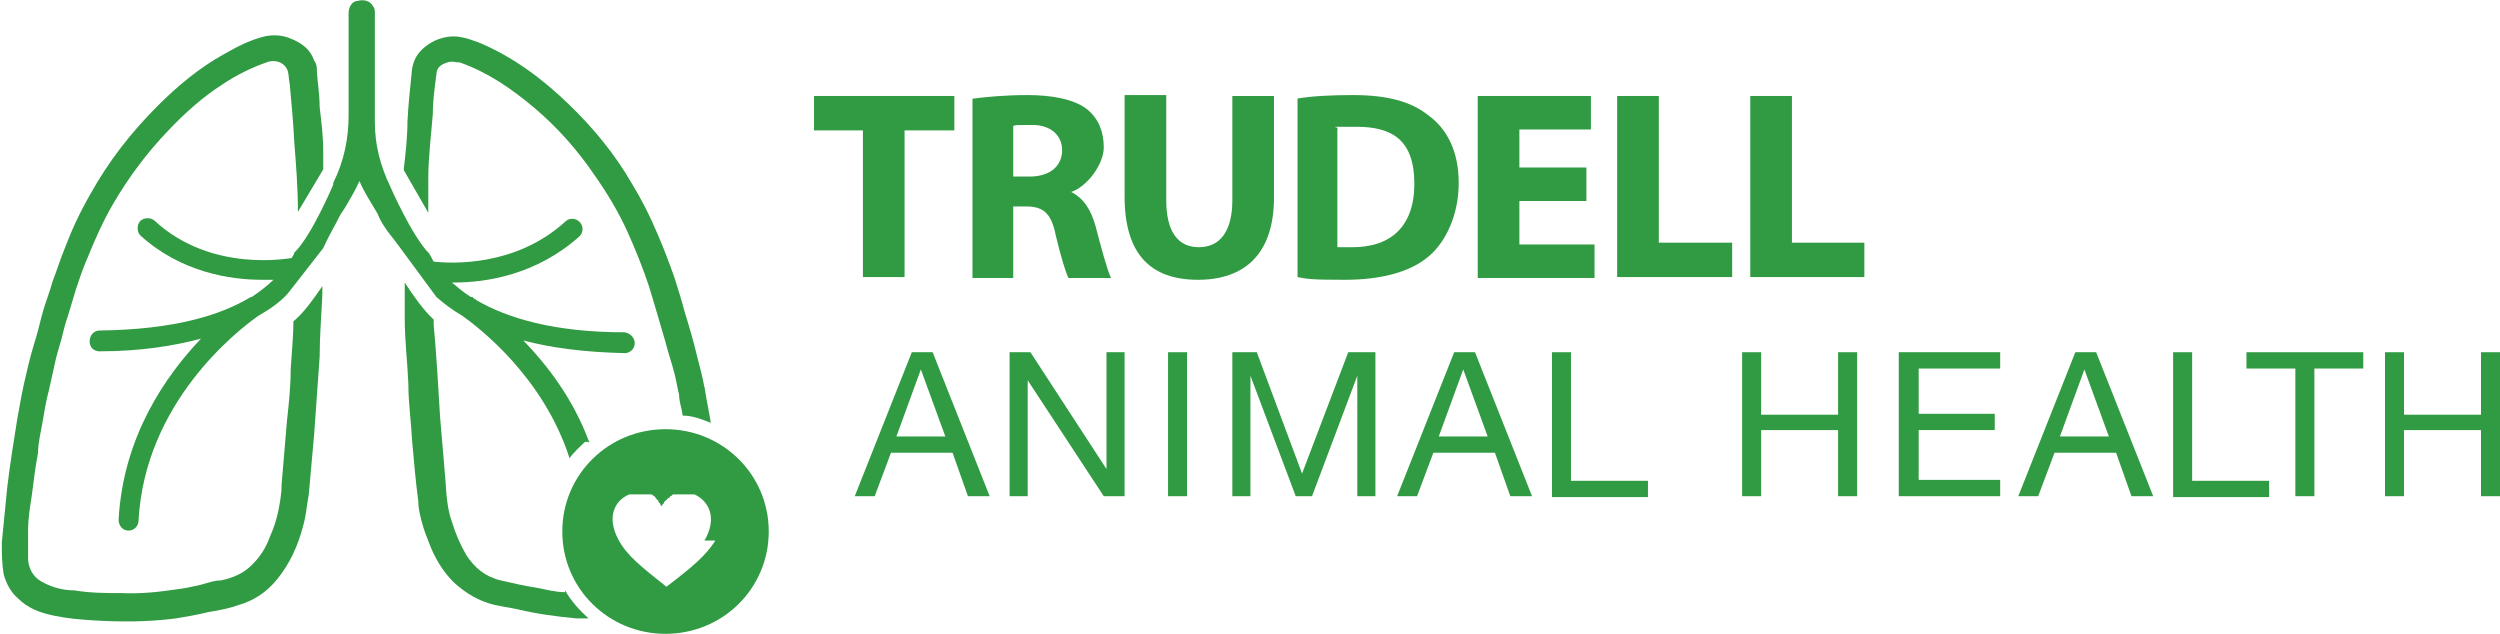 <svg height="70" xmlns="http://www.w3.org/2000/svg" version="1.1" viewBox="0 0 276.1 70">
  <defs>
    <style>
      .st0 {
        fill: #309b42;
      }
    </style>
  </defs>
  <path class="st0" d="M32.4,35.5c0,1.8-.2,3.6-.3,5.4,0,1.8-.2,3.7-.4,5.5-.2,2.4-.4,4.8-.6,7.1,0,1.1-.2,2.1-.4,3.1-.2.9-.5,1.8-.9,2.7-.4,1.1-1,2.1-1.8,2.9-1,1.1-2.2,1.6-3.6,1.9-.8,0-1.5.3-2.3.5-.9.2-1.8.4-2.7.5-2,.3-4,.5-6,.4-1.7,0-3.4,0-5.2-.3-1.2,0-2.3-.3-3.3-.8-1.1-.5-1.7-1.4-1.8-2.6v-3.2c0-1.3.2-2.5.4-3.8.2-1.6.4-3.2.7-4.8,0-1.1.3-2.2.5-3.4s.4-2.4.7-3.5c.2-.9.4-1.8.6-2.7.2-1,.5-2,.8-3,.2-.8.4-1.7.7-2.5.3-1,.6-2,.9-3,.4-1.2.8-2.4,1.3-3.5.8-2,1.7-4,2.8-5.9,1.7-2.9,3.7-5.6,6.1-8.1,1.8-1.9,3.8-3.7,6-5.1,1.5-1,3.1-1.8,4.8-2.4,1-.4,2.1,0,2.4,1,.1.4.1,1,.2,1.4.2,2.2.4,4.3.5,6.4.2,2.5.4,5.1.4,7.7l2.8-4.7c0-.7,0-1.3,0-2,0-1.6-.2-3.2-.4-4.9,0-1.3-.2-2.5-.3-3.8,0-.5,0-.9-.3-1.3-.4-1.2-1.3-1.9-2.5-2.4-.9-.4-1.9-.5-2.9-.3-1.7.4-3.2,1.2-4.6,2-2.7,1.5-5.1,3.5-7.3,5.7-2.9,2.9-5.4,6.1-7.4,9.7-1.1,1.9-2,3.8-2.8,5.9-.5,1.2-.9,2.5-1.4,3.8-.3,1.1-.7,2.1-1,3.1s-.5,2-.8,3c-.4,1.3-.8,2.7-1.1,4.1-.4,1.6-.7,3.3-1,5-.4,2.5-.8,5-1.1,7.5-.2,2-.4,4-.6,6.1,0,1.2,0,2.3.2,3.5.3,1.1.8,2,1.6,2.7,1.1,1.1,2.5,1.6,4,1.9,1.4.3,2.7.4,4.1.5,3.1.2,6.2.2,9.3-.2,1.2-.2,2.4-.4,3.6-.7,1.2-.2,2.3-.4,3.4-.8,1.7-.5,3-1.4,4.1-2.7,1.5-1.8,2.4-3.8,3-6.1.3-1.1.4-2.3.6-3.4.2-2.2.4-4.4.6-6.7.2-2.8.4-5.7.6-8.5,0-2.3.2-4.6.3-6.9v-.9c-.9,1.3-2,2.9-3.1,3.8h0Z"/>
  <path class="st0" d="M65.1,48.9c-1.8-4.9-4.7-8.6-7.3-11.3,3,.8,6.7,1.3,11.2,1.4.6,0,1.1-.5,1.1-1.1s-.5-1.1-1.1-1.2c-7.9,0-13-1.6-16.3-3.5-.3-.2-.5-.3-.5-.4h-.2c-.8-.5-1.5-1.1-2.1-1.6h.3c3.4,0,9-.8,13.8-5.1.4-.4.5-1.1,0-1.6-.4-.4-1.1-.5-1.6,0-5.5,5-12.6,4.6-14.5,4.4-.2-.3-.3-.6-.5-.9-1.9-1.9-4.3-7.4-4.3-7.4-1.1-2.3-1.7-4.6-1.7-7.1V1.5c0-.3,0-.6-.2-.8-.3-.6-1-.8-1.7-.6-.6,0-1,.7-1,1.3v11.3c0,2.6-.5,5.1-1.7,7.5v.2s-2.4,5.7-4.3,7.5c0,.2-.2.4-.3.6-.2,0-8.8,1.7-15.1-4.1-.4-.4-1.2-.4-1.6,0-.4.4-.4,1.2,0,1.6,4.5,4.1,10,4.9,13.4,4.9s.9,0,1.3,0c-.6.6-1.5,1.3-2.4,1.9h-.1c-3.3,2-8.4,3.6-16.7,3.7-.6,0-1.1.5-1.1,1.2s.5,1.1,1.1,1.1c4.5,0,8.2-.6,11.2-1.4-3.9,4.1-8.6,10.8-9.1,20,0,.6.4,1.2,1.1,1.2h0c.6,0,1.1-.5,1.1-1.1.7-13,10.8-20.9,13.2-22.6,1.4-.8,2.5-1.6,3.3-2.5l3.9-5c.4-.9,1-2,1-2,.8-1.4.6-1.3,1.3-2.3.6-1,1.2-2,1.7-3.1h0q0-.1,0,0c.5,1.2,1.3,2.4,2,3.6.3.7.4.9.8,1.5.3.5,1,1.3,1.5,2h0l4.2,5.7c.8.7,1.7,1.4,2.9,2.1,1.8,1.3,8.9,6.7,11.8,15.7.5-.7,1.1-1.2,1.7-1.8h.3Z"/>
  <path class="st0" d="M77.8,42.8c-.2-1.1-.5-2.3-.8-3.4-.4-1.7-.9-3.4-1.4-5-.3-1.2-.7-2.4-1.1-3.7-.6-1.7-1.2-3.3-1.9-4.9-.8-1.9-1.7-3.7-2.8-5.5-1.9-3.3-4.3-6.2-7-8.8-2.9-2.8-6.1-5.2-9.9-6.8-.6-.2-1.3-.5-2-.6-1-.2-2,0-2.9.4-1.4.7-2.3,1.7-2.5,3.2-.2,1.9-.4,3.8-.5,5.7,0,1.7-.2,3.5-.4,5.2v.2l2.7,4.7c0-1.2,0-2.4,0-3.7,0-2.4.3-4.8.5-7.2,0-1.5.2-2.9.4-4.4,0-.7.5-1.1,1.2-1.3.5-.2.9,0,1.4,0,3.1,1.1,5.7,2.9,8.2,5,2.6,2.2,4.8,4.7,6.7,7.5,1.4,2,2.6,4,3.6,6.2.9,2,1.7,4,2.4,6.1.6,2,1.2,4,1.8,6.1.3,1.2.7,2.3,1,3.5.2.8.3,1.5.5,2.3,0,.8.3,1.5.4,2.3,1.1,0,2.1.4,3.1.8-.2-1.3-.5-2.6-.7-4h0Z"/>
  <path class="st0" d="M62.4,65.4c-1.1,0-2.1-.3-3.2-.5-1.3-.2-2.6-.5-3.9-.8-1.7-.4-2.9-1.4-3.8-2.8-.7-1.2-1.2-2.4-1.6-3.7-.5-1.4-.6-2.9-.7-4.5-.2-2.4-.4-4.7-.6-7.1-.2-3.4-.4-6.8-.7-10.1v-.6c-1.1-1-2.3-2.7-3.2-4.1v2.3c0,.6,0,1.2,0,1.7,0,2.4.3,4.8.4,7.2,0,2.1.3,4.1.4,6.1.2,2.3.4,4.6.7,6.9,0,.8.2,1.5.4,2.3s.5,1.5.8,2.3c.6,1.6,1.5,3.1,2.7,4.3,1.3,1.2,2.8,2.1,4.5,2.5.9.2,1.7.3,2.6.5,2.1.5,4.3.8,6.5,1h1.3c-1-.9-1.9-1.9-2.6-3.1h0v.2Z"/>
  <path class="st0" d="M79,59.7c-1,1.6-2.5,2.9-5.4,5.1-2.9-2.3-4.4-3.5-5.3-5.2-1.3-2.4-.5-4.3,1.2-5,0,0,.2,0,.3,0h2.1s.2,0,.3.2h0s.2,0,.2.2h0s.2.2.3.3c0,0,0,.2.2.3h0s0,.2.2.3c0,0,0-.2.2-.3h0s0-.2.2-.3c0,0,.2-.2.3-.3h0s.2,0,.2-.2h0s.2,0,.3-.2h2.1s.2,0,.3,0c1.7.8,2.5,2.7,1.1,5.1M73.5,47.4c-6.3,0-11.4,5-11.4,11.3s5.1,11.3,11.4,11.3,11.4-5,11.4-11.3-5.1-11.3-11.4-11.3Z"/>
  <path class="st0" d="M95.3,14.4h-5.4v-3.8h15.5v3.8h-5.5v16.2h-4.6V14.4Z"/>
  <path class="st0" d="M111.9,19.5h1.8c2.3,0,3.6-1.2,3.6-2.9s-1.3-2.8-3.3-2.8-1.7,0-2.1.1v5.5h0ZM107.4,10.9c1.5-.2,3.6-.4,6.1-.4s5.1.4,6.6,1.6c1.2,1,1.8,2.4,1.8,4.2s-1.8,4.3-3.6,4.9h0c1.4.7,2.2,2,2.7,3.8.6,2.3,1.3,4.9,1.7,5.7h-4.7c-.3-.6-.8-2.2-1.4-4.7-.5-2.5-1.4-3.2-3.3-3.2h-1.4v7.9h-4.5V10.9h0Z"/>
  <path class="st0" d="M128.8,10.6v11.5c0,3.5,1.3,5.2,3.6,5.2s3.7-1.7,3.7-5.2v-11.5h4.6v11.2c0,6.2-3.2,9.1-8.4,9.1s-8.1-2.8-8.1-9.2v-11.2h4.6,0Z"/>
  <path class="st0" d="M147.8,27.3h1.6c4.1,0,6.8-2.2,6.8-7s-2.4-6.3-6.4-6.3-1.7,0-2.1.2v13.1M143.2,10.9c1.7-.3,3.9-.4,6.2-.4,3.8,0,6.4.7,8.3,2.2,2.1,1.5,3.4,4,3.4,7.5s-1.4,6.5-3.3,8.1c-2.1,1.8-5.4,2.6-9.3,2.6s-4.1-.1-5.2-.3V10.9h0Z"/>
  <path class="st0" d="M175.2,22.2h-7.4v4.8h8.3v3.7h-12.9V10.6h12.5v3.7h-7.9v4.2h7.4v3.7h0Z"/>
  <path class="st0" d="M178.6,10.6h4.6v16.2h8.1v3.8h-12.7V10.6h0Z"/>
  <path class="st0" d="M193.3,10.6h4.6v16.2h8v3.8h-12.6V10.6Z"/>
  <path class="st0" d="M99,48.2h5.4l-2.7-7.4-2.7,7.4M100.6,38.9h2.4l6.3,15.9h-2.4l-1.7-4.8h-6.8l-1.8,4.8h-2.2l6.3-15.9h-.1Z"/>
  <path class="st0" d="M111.5,38.9h2.3l8.4,12.9h0v-12.9h2v15.9h-2.3l-8.4-12.8h0v12.8h-2v-15.9Z"/>
  <path class="st0" d="M131.1,38.9h-2.1v15.9h2.1v-15.9Z"/>
  <path class="st0" d="M135.9,38.9h2.9l5,13.4,5.1-13.4h3v15.9h-2v-13.3h0l-5,13.3h-1.8l-5-13.3v13.3h-2v-15.9h-.2Z"/>
  <path class="st0" d="M158.9,48.2h5.4l-2.7-7.4-2.7,7.4M160.5,38.9h2.4l6.3,15.9h-2.4l-1.7-4.8h-6.8l-1.8,4.8h-2.2l6.3-15.9h-.1Z"/>
  <path class="st0" d="M171.4,38.9h2.1v14.2h8.5v1.8h-10.6v-15.9h0Z"/>
  <path class="st0" d="M192.4,38.9h2.1v6.9h8.5v-6.9h2.1v15.9h-2.1v-7.3h-8.5v7.3h-2.1v-15.9Z"/>
  <path class="st0" d="M209.8,38.9h11.1v1.8h-9v5h8.4v1.8h-8.4v5.5h9v1.8h-11.2v-15.9h0Z"/>
  <path class="st0" d="M227.5,48.2h5.4l-2.7-7.4-2.7,7.4M229.1,38.9h2.4l6.3,15.9h-2.4l-1.7-4.8h-6.8l-1.8,4.8h-2.2l6.3-15.9h-.1Z"/>
  <path class="st0" d="M240,38.9h2.1v14.2h8.5v1.8h-10.6v-15.9h0Z"/>
  <path class="st0" d="M253.4,40.7h-5.3v-1.8h12.9v1.8h-5.4v14.1h-2.1v-14.1h-.1Z"/>
  <path class="st0" d="M263.4,38.9h2.1v6.9h8.5v-6.9h2.1v15.9h-2.1v-7.3h-8.5v7.3h-2.1v-15.9Z"/>
</svg>